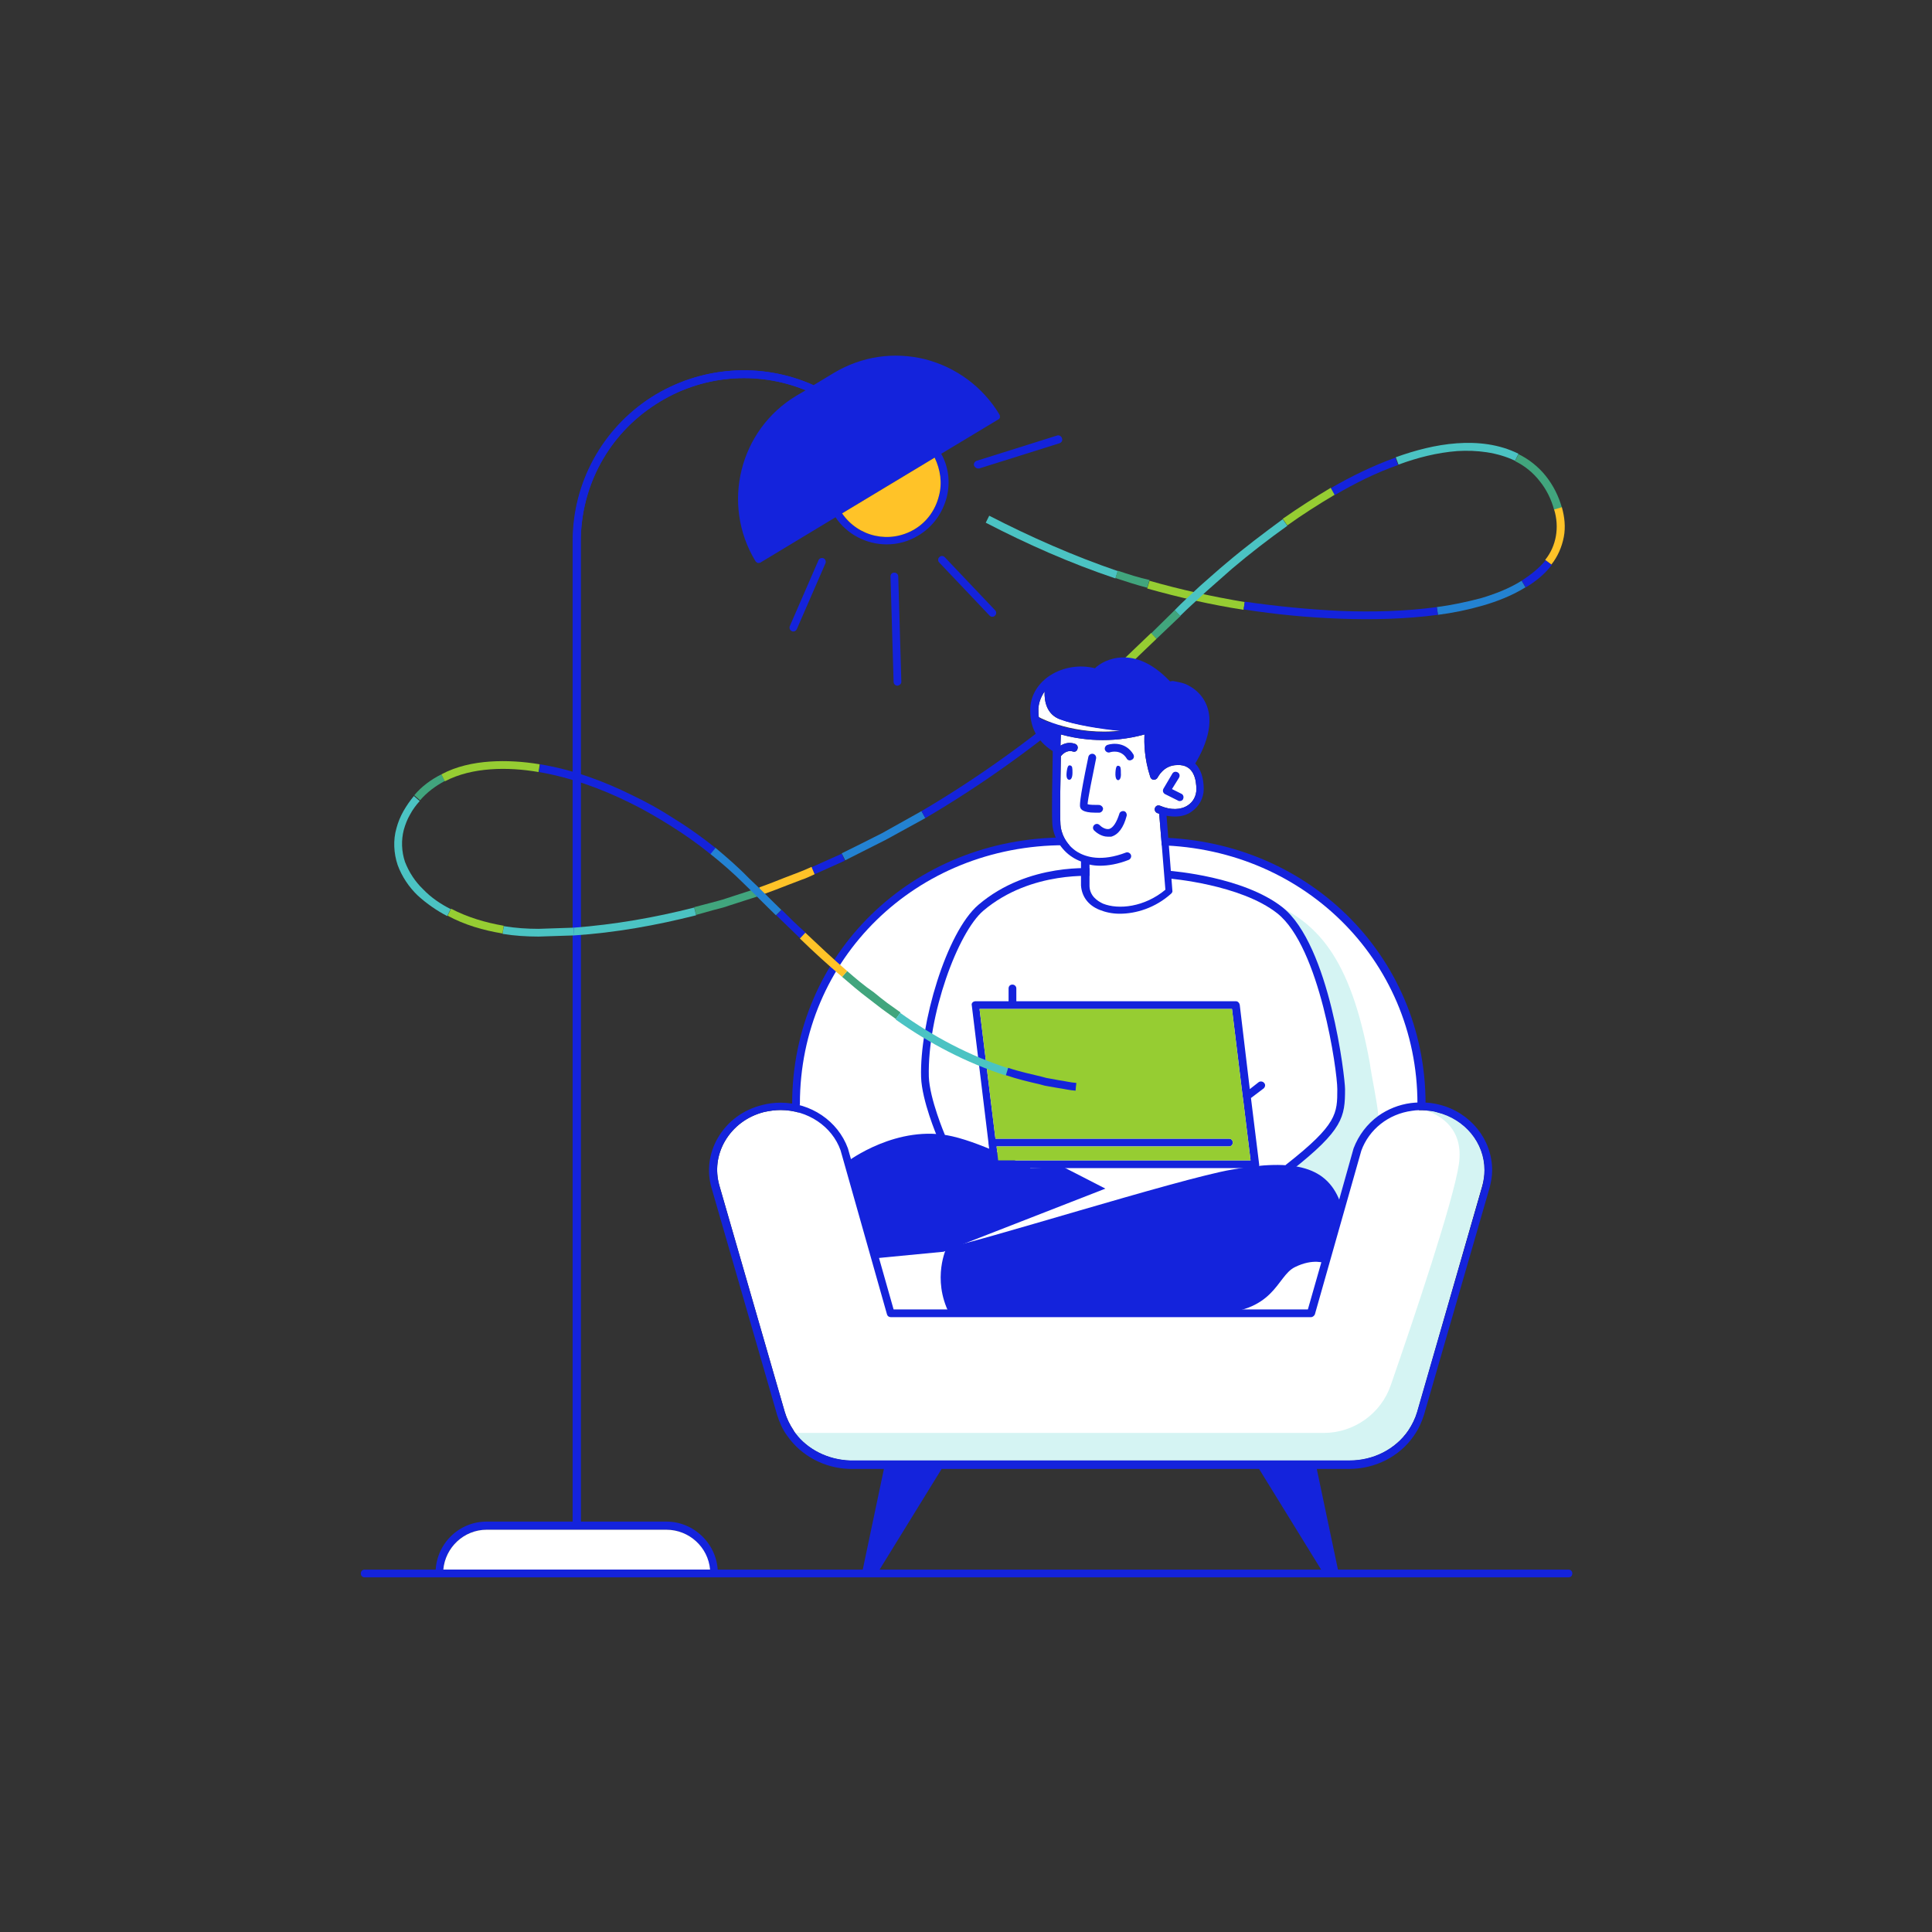 <svg aria-hidden="true" width="499" height="499" fill="none" xmlns="http://www.w3.org/2000/svg"><rect width="100%" height="100%" fill="#333333" stroke="none"/><path d="M258.1 107c-4.3-7.1-11.1-12.1-19.1-14.2-8.1-2-16.4-.8-23.6 3.5l-5.3 3.2c-13.6-6.1-29.3-4.9-41.9 3.1-12.7 8.2-20.3 22.1-20.3 37.2V393h-22.2c-7.3 0-13.2 5.9-13.2 13.3 0 .5.4 1 1 1h70.9c.5 0 1-.5 1-1 0-7.3-6-13.3-13.3-13.3H150V139.9c0-14.4 7.2-27.7 19.4-35.5 11.6-7.5 26-8.8 38.7-3.6l-2.4 1.4c-14.7 8.8-19.5 28-10.6 42.7.1.2.4.4.6.5h.2c.2 0 .4 0 .5-.1l19.4-11.7c3 4.5 8.1 7 13.2 7 2.8 0 5.6-.7 8.2-2.3 3.7-2.2 6.2-5.7 7.3-9.8 1-3.9.5-7.9-1.4-11.3l14.8-8.9c.4-.2.5-.8.2-1.3ZM114.5 405.4c.5-5.7 5.3-10.3 11.2-10.3h46.4c5.9 0 10.7 4.5 11.2 10.3h-68.8Zm128-277.3c-.9 3.6-3.1 6.7-6.3 8.6-6.4 3.8-14.5 2-18.7-4.1l23.9-14.4c1.5 3.1 2 6.6 1.1 9.9Z" fill="#1423DC"/><path d="M150 393.1V139.9c0-14.4 7.2-27.7 19.4-35.5 11.6-7.5 26-8.8 38.7-3.6l2.1-1.3c-13.6-6.1-29.3-4.9-41.9 3.1-12.7 8.2-20.3 22.1-20.3 37.2V393h2v.1Z" fill="#1423DC"/><path d="M205.5 285.1c0-38.4 31.1-67.8 69.5-67.8h22.6c38.4 0 69.5 29.4 69.5 67.8l-23.5 63.4H226.9l-21.4-63.4Z" fill="#fff"/><path d="M383.4 302.2c0 1.4-.2 2.7-.6 4.1L366 364.7c-.5 1.7-1.3 3.3-2.3 4.8-3.3 4.8-9 7.7-15.1 7.7H219.5c-5.6-.2-10.9-2.8-14.1-7.1-.2-.2-.3-.4-.4-.6-1-1.5-1.8-3.1-2.3-4.8l-16.9-58.5c-1.1-3.9-.6-7.9 1.4-11.4 2.2-3.8 5.8-6.5 10.2-7.6 1.4-.3 2.8-.5 4.2-.5 7 0 13.3 4.2 15.5 10.4l12 42.4c.1.4.5.7 1 .7h108.5c.4 0 .8-.3 1-.7l12-42.3c2-5.5 7-9.5 13.1-10.3 1.2-.2 2.4-.2 3.6-.1 1 .1 2 .2 2.9.5 7.2 1.7 12.2 7.9 12.2 14.9Z" fill="#fff"/><path d="M383.4 302.2c0 1.4-.2 2.7-.6 4.1L366 364.7c-.5 1.7-1.3 3.3-2.3 4.8-3.3 4.8-9 7.7-15.1 7.7H219.5c-5.6-.2-10.9-2.8-14.1-7.1h136.5c7.8 0 14.8-5 17.3-12.3 6-17.3 16.2-47.6 17.6-57.1 1.3-8.9-4.4-12.5-8.5-13.9 1 .1 2 .2 2.9.5 7.2 1.7 12.2 7.9 12.2 14.9Z" fill="#D5F4F3"/><path d="M356 288.2c-2.9 2.1-5.1 5-6.4 8.4l-5 17.8-14-9.5 2.4-3.5 7.1-5.7c6.5-5.2 7.1-13.8 5.6-22-2.6-13.6-6-33.3-18.7-41.1 13 5.2 21.8 14.3 26.8 42 .5 3.7 1.9 9.9 2.2 13.6Z" fill="#D5F4F3"/><path d="m230.3 339.3-11.3-38 25.1-5.9s-2.8-6.5-3.7-10c-.9-3.5-2.4-16.7 2.7-30.2s7.8-21.9 18-25.3c10.2-3.4 13.8-4.9 18.9-4.4.2 2.7.8 9.7 6.8 9.6 5.9-.1 14.1-2.1 15.3-5-.3-1.8-1.1-4.2-1.1-4.2s14.7 1.1 23.2 5.5 14.5 11.4 18.4 28.1c3.9 16.6 6.3 26.3.6 32.6-5.7 6.3-12.9 11.9-12.9 11.9l15.7 9.3-7.4 26H230.3Z" fill="#fff"/><path d="M242.5 128.1c-.9 3.6-3.1 6.7-6.3 8.6-6.4 3.8-14.5 2-18.7-4.1l23.9-14.4c1.5 3.1 2 6.6 1.1 9.9Z" fill="#FFC328"/><path d="M183.4 405.4h-68.9c.5-5.7 5.3-10.3 11.2-10.3h46.4c5.9 0 10.8 4.5 11.3 10.3Z" fill="#fff"/><path d="M371.7 285.3c-2.4-.6-4.8-.7-7.3-.4-3.1.4-6 1.6-8.4 3.3-2.9 2.1-5.1 5-6.4 8.4l-5 17.8-6.8 23.8h-107L219 296.6c-2.6-7.1-9.6-11.8-17.4-11.8-1.6 0-3.2.2-4.7.6-4.9 1.2-9 4.2-11.5 8.5-2.3 4-2.9 8.6-1.6 13l16.9 58.5c.6 1.9 1.4 3.8 2.6 5.4 3.6 5.2 9.6 8.4 16.1 8.6h8.9l-5.7 27.1h3.9l16.7-27.1h82l16.7 27.1h3.9l-5.7-27.1h8.3c6.8 0 13.1-3.2 16.8-8.6 1.2-1.7 2-3.5 2.6-5.4l16.9-58.5c.4-1.5.7-3.1.7-4.6 0-8-5.6-15-13.7-17Zm11.2 20.9L366 364.7c-.5 1.7-1.3 3.3-2.3 4.8-3.3 4.8-9 7.7-15.1 7.7H219.5c-5.6-.2-10.9-2.8-14.1-7.1-.2-.2-.3-.4-.4-.6-1-1.5-1.8-3.1-2.3-4.8l-16.9-58.5c-1.1-3.9-.6-7.9 1.4-11.4 2.2-3.8 5.8-6.5 10.2-7.6 1.4-.3 2.8-.5 4.2-.5 7 0 13.3 4.2 15.5 10.4l12 42.4c.1.4.5.7 1 .7h108.5c.4 0 .8-.3 1-.7l12-42.3c2-5.5 7-9.5 13.1-10.3 1.2-.2 2.4-.2 3.6-.1 1 .1 2 .2 2.9.5 7.2 1.8 12.2 7.9 12.2 14.9 0 1.3-.2 2.7-.5 4ZM204.9 163.1c-.1 0-.3 0-.4-.1-.5-.2-.7-.8-.5-1.3l7.4-17c.2-.5.8-.7 1.3-.5.5.2.7.8.5 1.3l-7.4 17c-.2.4-.5.6-.9.6ZM231.8 177.1c-.5 0-1-.4-1-1l-.8-27.2c0-.6.4-1 1-1 .5 0 1 .4 1 1l.8 27.2c0 .5-.4.9-1 1ZM256.3 159.3c-.3 0-.5-.1-.7-.3l-13-13.7c-.4-.4-.4-1 0-1.4.4-.4 1-.4 1.4 0l13 13.7c.4.4.4 1 0 1.4-.2.2-.4.3-.7.3ZM252.6 121c-.4 0-.8-.3-1-.7-.2-.5.1-1.1.7-1.3l20.7-6.5c.5-.2 1.1.1 1.3.7.2.6-.1 1.1-.7 1.3l-20.7 6.5h-.3Z" fill="#1423DC"/><path d="M367.1 286.1c-.6 0-1-.5-1-1 0-37.4-30.1-66.8-68.4-66.8H275c-38.4 0-68.4 29.3-68.4 66.8 0 .6-.5 1-1 1s-1-.5-1-1c0-38.6 31-68.8 70.5-68.8h22.6c39.5 0 70.5 30.2 70.5 68.8-.1.5-.5 1-1.1 1ZM245.2 339.3c-4.6-9.1-.7-17.1-.7-17.1 6.3-.8 60.2-17.8 73.6-20.1 16.3-2.9 25-.9 28.3 9.1l-4.1 15.1s-3.1-1.4-7.9 1c-4.8 2.4-5 12-21.9 12" fill="#1423DC"/><path d="M243.7 323.3 226 325c-1.8-5.4-7.1-25-7.1-25s12.9-9.8 27.1-6.5c8.3 1.9 20.2 8.2 20.2 8.2l8.4-.3 10.9 5.6M332.9 302.5c-.3 0-.6-.1-.8-.4-.3-.4-.3-1.1.2-1.4 13.1-10.3 13.1-13.1 13.1-19.4 0-4.7-4.5-36.7-15.5-45.4-9.5-7.5-27.9-9-28.1-9-.6 0-1-.5-.9-1.1 0-.6.5-1 1.1-.9.8.1 19.1 1.5 29.2 9.4 12.3 9.8 16.2 44.1 16.2 47 0 7.2-.5 10.5-13.8 21-.3.1-.5.2-.7.2Z" fill="#1423DC"/><path d="M243.1 294.5c-.4 0-.8-.2-.9-.6-.2-.4-4.1-9.6-4.3-15.7-.4-13.7 6.5-37.4 14.8-44.5 13-11.1 29.9-9.4 30.6-9.4.5.1.9.6.9 1.1 0 .5-.5.9-1.1.9-.2 0-16.7-1.6-29.1 8.9-6.6 5.6-14.5 27-14.1 42.9.2 5.7 4.1 14.9 4.1 14.9.2.5 0 1.1-.5 1.3-.2.2-.3.2-.4.2Z" fill="#1423DC"/><path d="M326.5 279.7c-.3-.4-1-.5-1.4-.2l-2.3 1.8-2.6-21.8c-.1-.5-.5-.9-1-.9h-56.7v-3.3c0-.6-.5-1-1-1-.6 0-1 .4-1 1v3.3H252c-.3 0-.6.1-.8.3-.2.2-.3.5-.2.8l4.3 35.4v.2l.7 5.5c.1.5.5.9 1 .9h67.2c.3 0 .6-.1.8-.3.2-.2.3-.5.2-.8l-2.1-17 3.3-2.5c.4-.4.5-1 .1-1.4Zm-68.7 20-.4-3.6h60c.6 0 1-.4 1-1s-.4-1-1-1h-60.3l-4.1-33.5h65.2l2.7 22.1.3 2.3 1.8 14.7h-65.2Z" fill="#1423DC"/><path d="M323 299.7h-65.2l-.4-3.6h60c.6 0 1-.4 1-1s-.4-1-1-1h-60.3l-4.1-33.5h65.2l2.7 22.1.3 2.3 1.8 14.7Z" fill="#96CD32"/><path d="m255.5 133.2-.9 1.8c10.8 5.6 21.9 10.5 33.5 14.4l.6-1.9c-11.4-3.9-22.5-8.8-33.2-14.3Z" fill="#4BC3C3"/><path d="m288.7 147.4-.6 1.9c2.7.9 5.5 1.8 8.2 2.5l.6-2c-2.8-.6-5.5-1.5-8.2-2.4Z" fill="#41A57D"/><path d="m296.9 150-.6 2c8.2 2.3 16.5 4.2 24.9 5.5l.3-2c-8.3-1.4-16.6-3.2-24.6-5.5Z" fill="#96CD32"/><path d="m401.4 131.7 2-.6c-.8-2.9-2.2-5.7-4.1-8.1-1.9-2.4-4.4-4.4-7.1-5.7l-.9 1.8c2.5 1.2 4.7 3 6.4 5.2 1.7 2.1 3 4.7 3.7 7.4Z" fill="#41A57D"/><path d="m393 150 1.1 1.7c2.5-1.5 4.9-3.4 6.7-5.8l-1.6-1.2c-1.7 2.1-3.9 3.8-6.2 5.3Z" fill="#1423DC"/><path d="m399.1 144.6 1.6 1.2c1.6-2 2.7-4.5 3.2-7.1.5-2.6.2-5.2-.5-7.7l-2 .6c1.4 4.5.6 9.4-2.3 13Z" fill="#FFC328"/><path d="m371.1 156.8.3 2c3.9-.5 7.8-1.3 11.6-2.4 3.8-1.1 7.6-2.6 11-4.7l-1-1.7c-3.2 2-6.8 3.4-10.5 4.5-3.8 1-7.6 1.8-11.4 2.3Z" fill="#2382D2"/><path d="m391.3 119 .9-1.8c-5-2.5-10.6-3.1-16-2.7-5.4.4-10.7 1.8-15.7 3.6l.7 1.9c4.9-1.8 10-3.1 15.2-3.5 5-.3 10.3.3 14.9 2.5Z" fill="#4BC3C3"/><path d="m361.1 120.1-.7-1.9c-5.8 2.1-11.4 4.8-16.7 7.9l1 1.8c5.3-3.1 10.7-5.8 16.4-7.8Z" fill="#1423DC"/><path d="m344.7 127.8-1-1.8c-4.2 2.5-8.4 5.2-12.4 8l1.2 1.7c3.9-2.8 8-5.4 12.2-7.9Z" fill="#96CD32"/><path d="m321.5 155.4-.3 2c8.3 1.3 16.6 2.1 25 2.4 8.4.3 16.8.1 25.2-1l-.3-2c-8.2 1.1-16.5 1.3-24.8 1-8.3-.4-16.6-1.2-24.8-2.4Z" fill="#1423DC"/><path d="m332.5 135.8-1.2-1.7c-4.9 3.6-9.8 7.3-14.4 11.2-2.3 1.9-4.6 4-6.9 6-2.2 2.1-4.5 4.1-6.6 6.3l1.4 1.5c2.1-2.1 4.4-4.1 6.6-6.2 2.3-2 4.5-4 6.8-6 4.6-3.9 9.4-7.6 14.3-11.1Z" fill="#4BC3C3"/><path d="m304.9 159.1-1.5-1.5-6.1 6 1.4 1.4 6.2-5.9Z" fill="#41A57D"/><path d="m298.7 165-1.4-1.5-4.6 4.4c-1.5 1.4-3 3-4.6 4.3-3.2 2.8-6.3 5.6-9.5 8.4l1.3 1.6 9.6-8.4c1.6-1.4 3.1-2.9 4.6-4.4l4.6-4.4Z" fill="#96CD32"/><path d="m196.7 231.2-.7-1.9-8.3 2.7c-1.4.5-2.8.8-4.2 1.2l-4.2 1.1.5 2 4.3-1.2c1.4-.4 2.9-.7 4.2-1.2l8.4-2.7Z" fill="#41A57D"/><path d="m218.2 222.3-.8-1.8-7.8 3.5.8 1.8 7.8-3.5Z" fill="#1423DC"/><path d="m210.4 225.8-.8-1.9c-1.1.5-2.2 1-3.3 1.4l-3.4 1.3c-2.3.9-4.5 1.8-6.8 2.6l.7 1.9c2.3-.8 4.6-1.7 6.9-2.6l3.4-1.3c1-.3 2.2-.9 3.3-1.4Z" fill="#FFC328"/><path d="m239 211.3-1-1.8-10.2 5.7c-3.5 1.8-7 3.5-10.4 5.2l.9 1.8c3.5-1.8 7-3.5 10.5-5.3l10.2-5.6Z" fill="#2382D2"/><path d="m179.8 236.4-.5-2c-10.2 2.6-20.6 4.4-31.1 5.2l.1 2c10.7-.7 21.2-2.6 31.5-5.2Z" fill="#4BC3C3"/><path d="m148.3 241.6-.1-2-9.1.3c-3 0-6-.2-9-.7l-.3 2c3.1.5 6.2.7 9.3.7l9.2-.3Z" fill="#4BC3C3"/><path d="m129.8 241.1.3-2c-4.7-.8-9.4-2.2-13.6-4.4l-.9 1.8c4.4 2.4 9.3 3.8 14.2 4.6Z" fill="#96CD32"/><path d="m279.9 182.2-1.3-1.6c-12.7 10.7-26.3 20.5-40.6 28.9l1 1.8c14.5-8.5 28.1-18.3 40.9-29.1Z" fill="#1423DC"/><path d="m115.5 236.6.9-1.8c-2.6-1.3-5.1-3-7.1-5.1-2.1-2-3.7-4.5-4.7-7.1-.9-2.7-1-5.6-.3-8.3.4-1.4.9-2.7 1.6-3.9.7-1.3 1.5-2.4 2.5-3.5l-1.5-1.3c-1 1.2-1.9 2.5-2.7 3.9-.8 1.4-1.4 2.9-1.8 4.4-.9 3.1-.7 6.5.3 9.5 1.1 3 2.9 5.7 5.2 7.9 2.3 2.1 4.9 3.9 7.6 5.3Z" fill="#4BC3C3"/><path d="m107 205.4 1.5 1.3c1.8-2.1 4-3.7 6.4-5l-.9-1.7c-2.6 1.3-5.1 3.1-7 5.4Z" fill="#41A57D"/><path d="m114 200 .9 1.8c3.6-1.9 7.7-2.8 11.8-3.1 4.1-.3 8.3 0 12.4.7l.3-2c-4.2-.7-8.6-1-12.9-.7-4.2.3-8.6 1.2-12.5 3.3Z" fill="#96CD32"/><path d="m218.8 250.8-1.3 1.5c2.2 1.9 4.4 3.8 6.8 5.6 1.2.9 2.3 1.8 3.5 2.7l3.6 2.6 1.2-1.7-3.5-2.5c-1.2-.9-2.3-1.8-3.4-2.7-2.5-1.7-4.7-3.6-6.9-5.5Z" fill="#41A57D"/><path d="m201.9 235-1.4 1.4c2.1 2 4.1 4 6.2 6l1.4-1.5c-2.2-1.9-4.2-3.9-6.2-5.9Z" fill="#1423DC"/><path d="m208 240.9-1.4 1.5c3.5 3.4 7.1 6.7 10.9 9.9l1.3-1.5c-3.7-3.2-7.2-6.5-10.8-9.9Z" fill="#FFC328"/><path d="m184.7 218.9-1.3 1.6c3 2.4 6 5 8.7 7.7 2.8 2.7 5.5 5.5 8.3 8.2l1.4-1.4c-2.8-2.7-5.5-5.5-8.4-8.2-2.7-2.8-5.7-5.4-8.7-7.9Z" fill="#2382D2"/><path d="m232.5 261.6-1.2 1.7c8.7 6.2 18.3 11.2 28.5 14.5l.6-1.9c-10-3.2-19.4-8.2-27.9-14.3Z" fill="#4BC3C3"/><path d="m260.4 275.8-.6 1.9c2.9 1 5.9 1.7 8.9 2.4l1.1.3 1.1.2 2.3.4c1.5.2 3 .6 4.6.7l.2-2c-1.5-.1-3-.5-4.5-.7l-2.2-.4-1.1-.2-1.1-.3c-2.8-.7-5.8-1.3-8.7-2.3Z" fill="#1423DC"/><path d="m278.1 279.7-.2 2c2.5.2 4.9.5 7.4.7l7.4.2v-2l-7.3-.2c-2.4-.2-4.8-.5-7.3-.7Z" fill="#96CD32"/><path d="m139.5 197.4-.3 2c8.1 1.4 15.9 4.2 23.4 7.9 3.7 1.8 7.3 3.9 10.8 6.1 3.5 2.2 6.9 4.6 10.1 7.2l1.3-1.6c-3.3-2.6-6.7-5.1-10.3-7.3-3.5-2.3-7.2-4.4-11-6.2-7.6-3.8-15.6-6.7-24-8.1Z" fill="#1423DC"/><path d="M289.5 188.7c-11.9 1.4-20.9-3.3-21-3.4-.1 0-.1-.1-.2-.1-.1-.7-.1-1.4-.1-2.2.1-1.6.7-3.1 1.6-4.4-.1 2.5.5 5.9 4 7.2 3.6 1.3 10.4 2.4 15.7 2.9ZM307.9 198.7c-.1 0-.2-.2-.4-.2 0 0 0-.1.1-.1l.3.3Z" fill="#fff"/><path d="M309 203.9c0 1.6-.8 3.2-2.2 4.1-1.8 1.2-4.4 1.3-7.2.1-.5-.2-1.1 0-1.3.6-.2.5.1 1.1.6 1.3.2.1.4.1.5.2l1.6 19.6c-5.4 4.5-12.1 5.2-16.1 3.6-1.5-.7-3.4-2-3.5-4.5v-5.6c.8.2 1.8.3 2.7.3 2.1 0 4.6-.4 7.4-1.5.5-.2.8-.8.6-1.3-.2-.5-.8-.8-1.3-.6-6.3 2.4-10.3 1.2-12.6-.2-3-1.9-4.2-5-4.3-7-.2-3.2 0-11.6.1-17.7.4-.5 1.6-1.7 3.1-1.2.5.2 1.1-.1 1.2-.7.2-.5-.1-1.1-.7-1.3-1.5-.5-2.7-.1-3.7.5 0-1.2.1-2.2.1-2.9 5.1 1.4 12.9 2.4 21.6 0-.1 2.1-.1 6.1 1.5 11 .1.4.5.7.9.7s.8-.2 1-.6c.1-.1 1.5-3.2 5.1-3.2 4.3-.2 4.9 3.9 4.9 6.3Z" fill="#fff"/><path d="M288.9 197.8c-.4-.1-.7.1-.8 1.7-.1 1.7.4 2 .7 2 .4 0 .8-.6.7-1.8 0-1.2 0-1.8-.6-1.9ZM276.4 197.7c-.4-.1-.7.1-.9 1.7-.2 1.7.3 2 .7 2 .4 0 .8-.5.8-1.8 0-1.2 0-1.8-.6-1.9ZM307.9 198.7c-.1 0-.2-.2-.4-.2 0 0 0-.1.1-.1l.3.3Z" fill="#1423DC"/><path d="M307.6 198.4c-.1 0-.1.1 0 0 .1.1.2.3.3.3l-.3-.3Z" fill="#1423DC"/><path d="M310.3 179.8c-1.1-1.4-2.6-2.5-4.3-3.2-.9-.3-1.8-.5-3-.7-.2 0-.4 0-.8.1-3.8-4-7.8-6.2-12-6.2-3.5 0-6.2 1.6-7.4 2.8-3.9-1-8.2-.3-11.5 1.8-3.1 2-5 5-5.2 8.4-.2 4.8 1.6 8.5 5.8 11.2v.8c-.1 6.1-.3 14.7-.1 18 .2 3.3 2.2 6.7 5.2 8.6.6.4 1.4.8 2.2 1.1v6.2c.2 2.8 1.8 5.1 4.8 6.3 1.5.6 3.2 1 5.2 1 4.2 0 9.2-1.5 13.3-5.2.2-.2.4-.5.3-.8l-1.5-19.3c.7.1 1.4.2 2.1.2 1.7 0 3.2-.4 4.4-1.3 1.9-1.3 3.1-3.5 3.1-5.8 0-2.9-.8-5.2-2.2-6.6 2.8-4.6 5.8-12 1.6-17.4Zm-2.7 18.6.3.3c-.1 0-.3-.2-.3-.3-.1 0-.1.1 0 0Zm-39.3-13.2c-.1-.7-.1-1.4-.1-2.2.1-1.6.7-3.1 1.6-4.4-.1 2.5.5 5.9 4 7.2 3.6 1.4 10.4 2.5 15.6 3-11.9 1.4-20.9-3.3-21-3.4 0-.1 0-.2-.1-.2Zm40.7 18.7c0 1.6-.8 3.2-2.2 4.1-1.8 1.2-4.4 1.3-7.2.1-.5-.2-1.1 0-1.3.6-.2.5.1 1.1.6 1.3.2.1.4.1.5.2l1.6 19.6c-5.4 4.5-12.1 5.2-16.1 3.6-1.5-.7-3.4-2-3.5-4.5v-5.6c.8.2 1.8.3 2.7.3 2.1 0 4.6-.4 7.4-1.5.5-.2.8-.8.6-1.3-.2-.5-.8-.8-1.3-.6-6.3 2.4-10.3 1.2-12.6-.2-3-1.9-4.2-5-4.3-7-.2-3.2 0-11.6.1-17.7.4-.5 1.6-1.7 3.1-1.2.5.2 1.1-.1 1.2-.7.2-.5-.1-1.1-.7-1.3-1.5-.5-2.7-.1-3.7.5 0-1.2.1-2.2.1-2.9 5.1 1.4 12.9 2.4 21.6 0-.1 2.1-.1 6.1 1.5 11 .1.4.5.7.9.7s.8-.2 1-.6c.1-.1 1.5-3.2 5.1-3.2 4.3-.2 4.9 3.9 4.9 6.3Z" fill="#1423DC"/><path d="M282.9 209.9c-3.4 0-3.8-1-3.9-1.4-.1-.3-.4-1.1 2.1-13 .1-.5.6-.9 1.2-.8.5.1.9.6.8 1.2-1 4.9-2.1 10.3-2.2 11.8.5.2 1.8.2 2.9.2.5 0 1 .4 1.1.9 0 .6-.4 1-.9 1.1h-1.1ZM304.7 206.9c-.1 0-.3 0-.4-.1l-3.4-1.7c-.2-.1-.4-.3-.5-.6-.1-.3 0-.6.1-.8l2.3-3.9c.3-.5.9-.6 1.4-.3.5.3.6.9.3 1.4l-1.8 2.9 2.4 1.2c.5.2.7.8.5 1.3-.1.4-.5.6-.9.6ZM286.1 216.1c-1.7 0-3.1-1.2-3.5-1.6-.4-.4-.4-1 0-1.4.4-.4 1-.4 1.4 0 .6.6 1.6 1.2 2.5 1 1-.3 1.9-1.7 2.6-3.9.1-.5.7-.8 1.2-.7.5.1.8.7.7 1.2-.8 3.1-2.2 4.9-4 5.4h-.9ZM291.8 196.4c-.3 0-.7-.2-.8-.5-1.5-2.4-4-1.7-4.3-1.6-.5.2-1.1-.1-1.3-.6-.2-.5.1-1.1.6-1.3 1.5-.5 4.8-.7 6.7 2.4.3.5.2 1.1-.3 1.4-.2.1-.4.2-.6.2ZM272 194.5v.4c-.1-.1-.1-.2 0-.4ZM405.1 407.4H94.2c-.6 0-1-.4-1-1s.4-1 1-1h310.9c.6 0 1 .4 1 1s-.4 1-1 1Z" fill="#1423DC"/></svg>